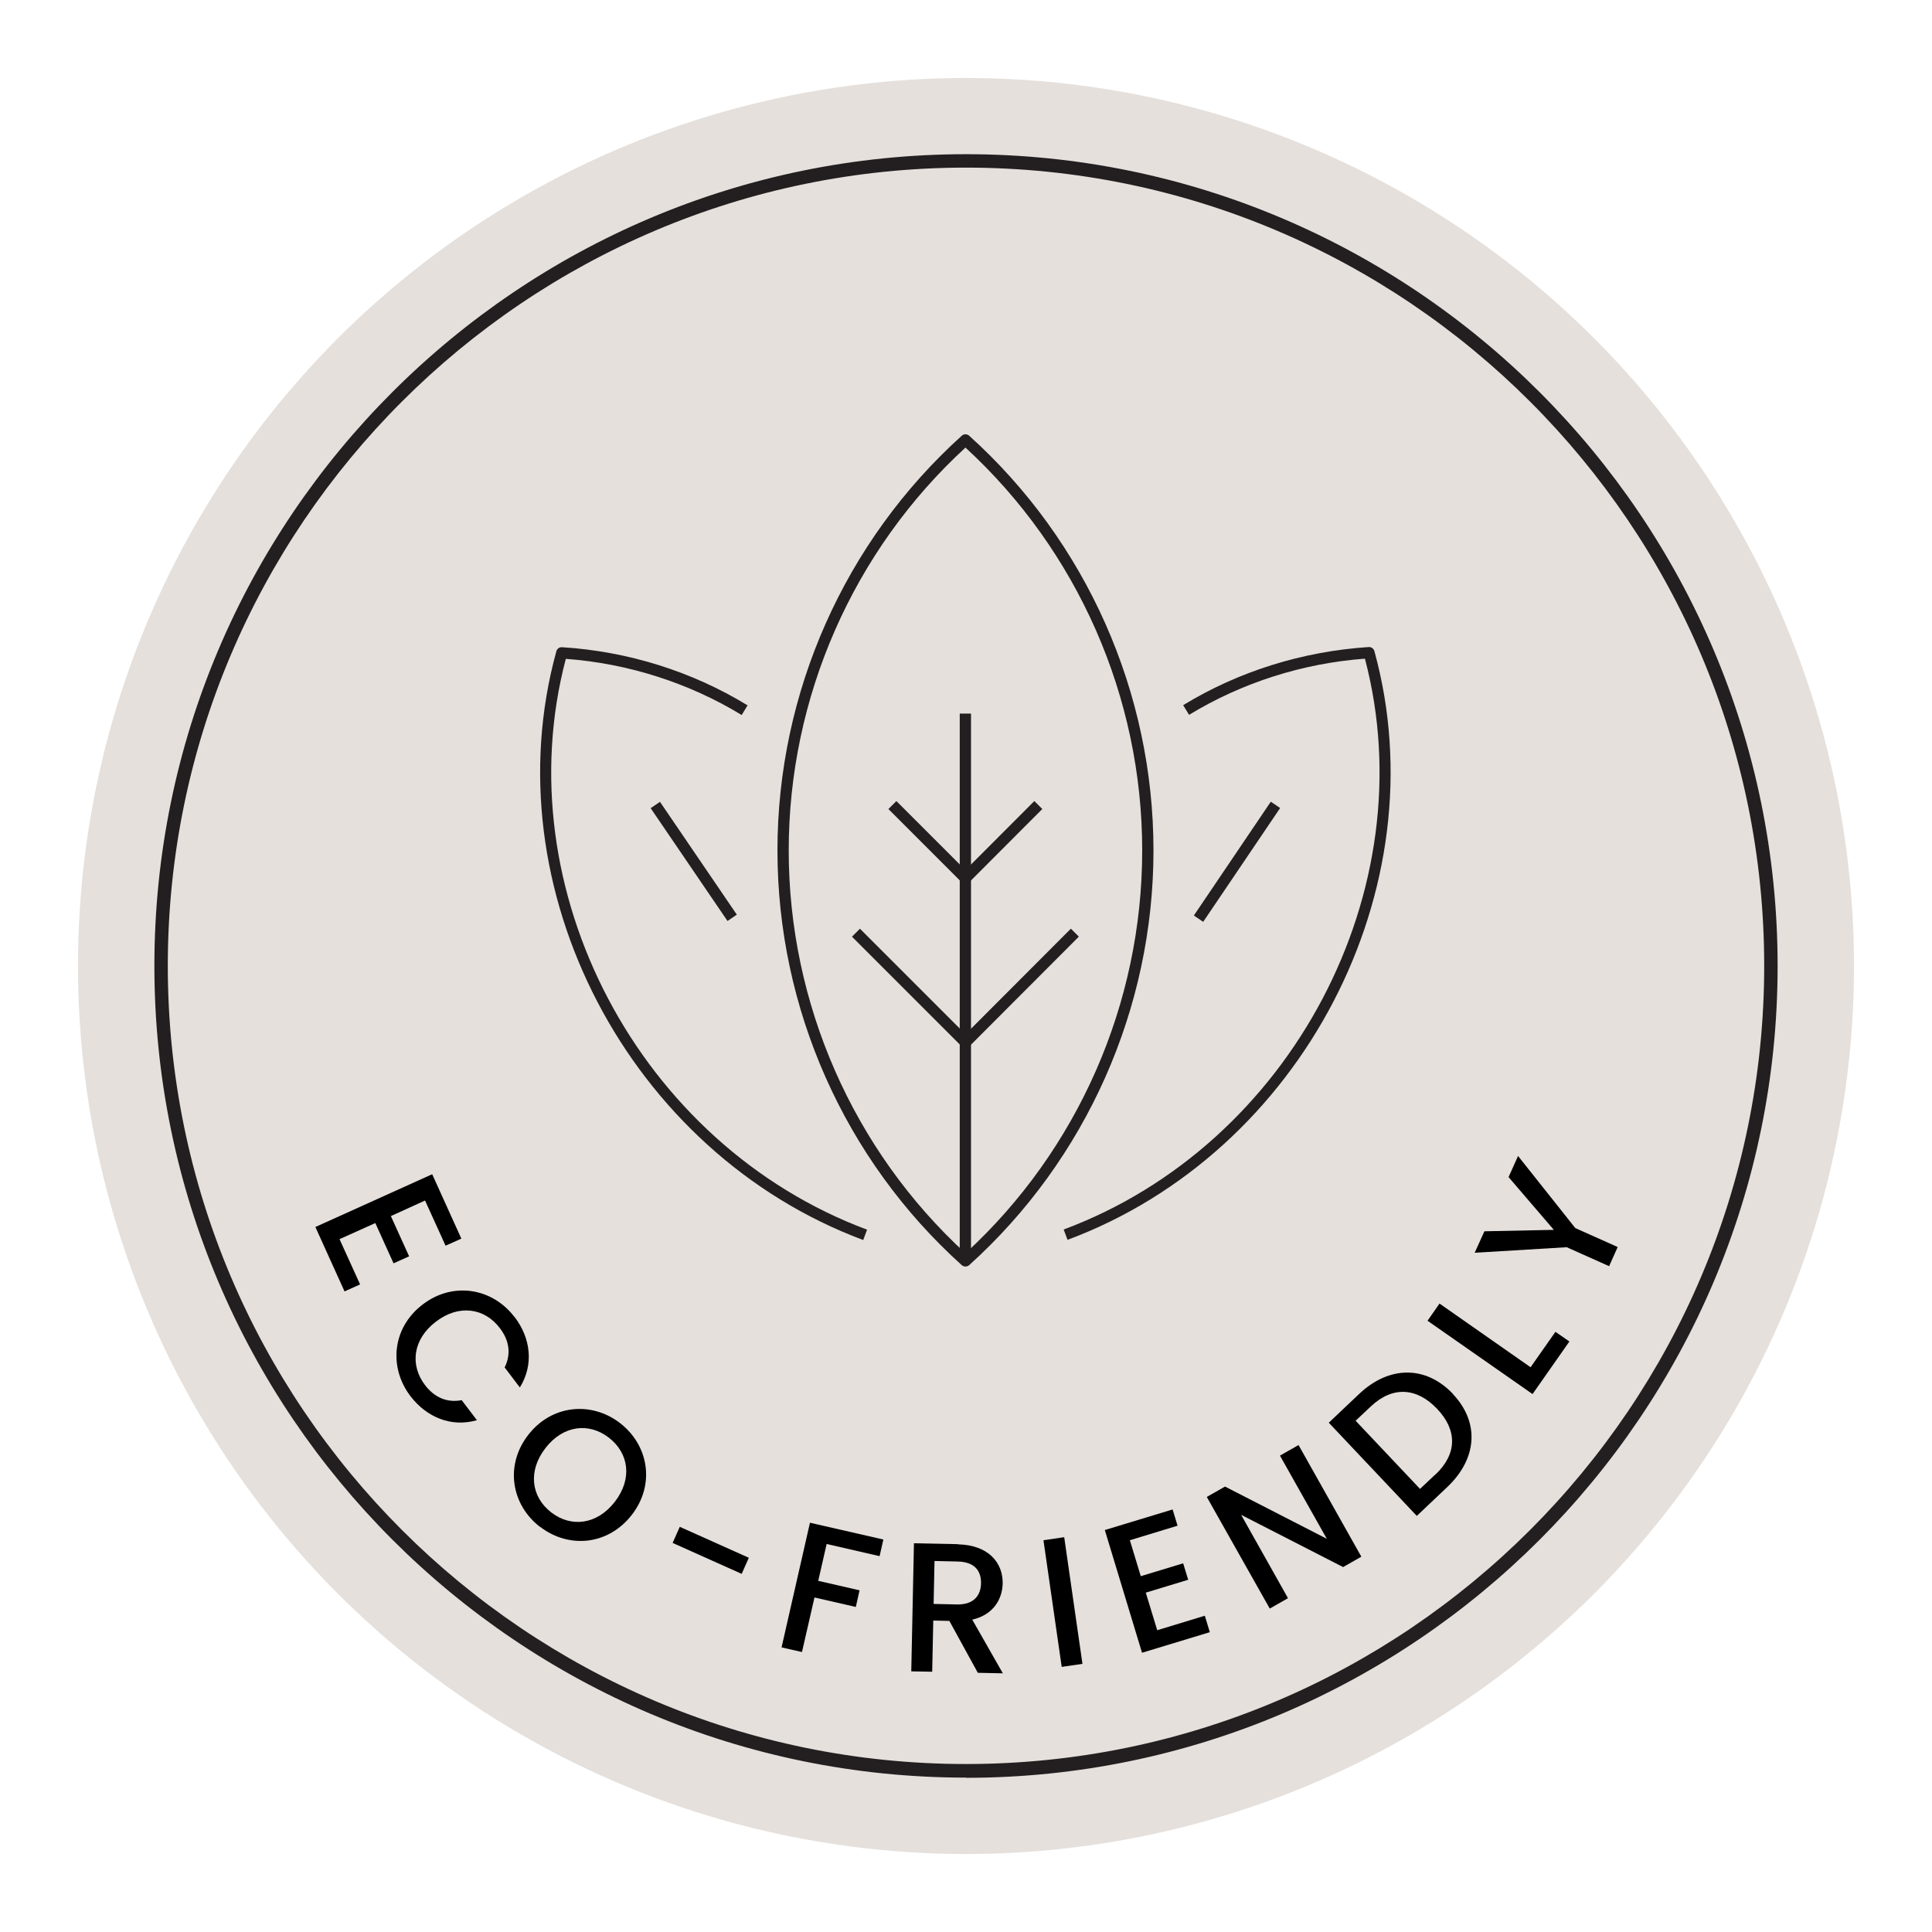 <?xml version="1.0" encoding="UTF-8"?>
<svg id="Layer_1" data-name="Layer 1" xmlns="http://www.w3.org/2000/svg" viewBox="0 0 108 108">
  <defs>
    <style>
      .cls-1 {
        fill: #231f20;
      }

      .cls-2 {
        fill: #e5e0dc;
      }
    </style>
  </defs>
  <circle class="cls-2" cx="54" cy="54" r="49.64"/>
  <path class="cls-1" d="M54,99.37c-25.02,0-45.37-20.35-45.37-45.38S28.98,8.62,54,8.62s45.37,20.35,45.37,45.38-20.36,45.38-45.37,45.38ZM54,9.37c-24.61,0-44.62,20.02-44.62,44.62s20.02,44.62,44.62,44.62,44.62-20.02,44.62-44.62S78.61,9.37,54,9.37Z"/>
  <g>
    <path d="M24.91,69.64l-1.15-2.53-1.91.87,1.02,2.25-.87.39-1.02-2.25-2,.9,1.15,2.53-.87.39-1.63-3.6,6.53-2.95,1.63,3.6-.87.39Z"/>
    <path d="M28.76,73.61c.91,1.19,1.09,2.67.3,3.95l-.85-1.12c.38-.77.25-1.52-.27-2.2-.86-1.13-2.29-1.34-3.57-.36-1.29.98-1.47,2.42-.61,3.55.52.68,1.22,1,2.05.84l.85,1.12c-1.44.41-2.81-.16-3.72-1.35-1.22-1.61-1.02-3.82.69-5.12,1.7-1.3,3.9-.91,5.12.69Z"/>
    <path d="M30.18,85.35c-1.6-1.24-1.97-3.44-.65-5.14,1.31-1.69,3.53-1.89,5.13-.66,1.61,1.25,1.97,3.44.66,5.13-1.32,1.7-3.52,1.91-5.14.66ZM30.81,84.54c1.12.87,2.57.69,3.56-.59.99-1.28.79-2.71-.33-3.58s-2.56-.7-3.55.58-.8,2.72.32,3.59Z"/>
    <path d="M38,85.35l3.86,1.73-.4.9-3.86-1.73.4-.9Z"/>
    <path d="M45.27,85.12l4.11.94-.21.93-2.96-.68-.47,2.06,2.31.53-.21.93-2.31-.53-.7,3.05-1.14-.26,1.59-6.98Z"/>
    <path d="M53.56,86.33c1.7.04,2.51,1.03,2.49,2.19-.02.84-.49,1.74-1.7,2.02l1.71,3-1.4-.03-1.59-2.9-.9-.02-.06,2.86-1.17-.02.15-7.16,2.47.05ZM53.54,87.29l-1.3-.03-.05,2.4,1.3.03c.92.02,1.34-.48,1.35-1.19.01-.72-.39-1.19-1.3-1.21Z"/>
    <path d="M58.33,86.1l1.16-.17,1.02,7.08-1.16.17-1.02-7.08Z"/>
    <path d="M65.82,85.29l-2.66.81.61,2.01,2.37-.72.28.92-2.37.72.64,2.1,2.66-.81.28.92-3.79,1.15-2.08-6.86,3.79-1.15.28.92Z"/>
    <path d="M72.59,80.78l3.51,6.24-1.02.58-5.7-2.92,2.62,4.66-1.02.58-3.52-6.24,1.02-.58,5.69,2.92-2.62-4.65,1.02-.58Z"/>
    <path d="M81.22,77.93c1.51,1.6,1.35,3.62-.32,5.2l-1.7,1.61-4.92-5.21,1.7-1.61c1.67-1.58,3.72-1.6,5.24,0ZM80.24,82.43c1.23-1.16,1.22-2.49.1-3.67-1.13-1.19-2.48-1.3-3.71-.14l-.85.8,3.6,3.81.85-.8Z"/>
    <path d="M80.47,72.87l5.09,3.56,1.39-1.98.78.54-2.06,2.94-5.87-4.1.67-.96Z"/>
    <path d="M82.44,70.02l.54-1.19,3.88-.08-2.53-2.95.53-1.18,3.2,4.03,2.37,1.06-.48,1.07-2.37-1.06-5.14.31Z"/>
  </g>
  <g>
    <path class="cls-1" d="M53.97,70.8c-.08,0-.15-.03-.21-.08-6.55-5.9-10.3-14.35-10.3-23.18s3.76-17.28,10.3-23.18c.12-.11.3-.11.42,0,6.55,5.9,10.3,14.35,10.3,23.18s-3.76,17.28-10.3,23.18c-.06.05-.14.08-.21.08ZM53.97,25.02c-6.28,5.77-9.88,13.96-9.88,22.52s3.6,16.75,9.88,22.52c6.28-5.77,9.88-13.96,9.88-22.52s-3.6-16.75-9.88-22.52Z"/>
    <path class="cls-1" d="M48.26,69.32c-13.11-4.89-20.81-19.65-17.16-32.91.04-.14.16-.24.32-.23,3.69.23,7.28,1.36,10.37,3.25l-.33.54c-2.94-1.79-6.33-2.88-9.83-3.14-3.4,12.89,4.11,27.16,16.84,31.91l-.22.59Z"/>
    <path class="cls-1" d="M59.68,69.32l-.22-.59c12.73-4.74,20.24-19.02,16.84-31.91-3.5.26-6.89,1.35-9.83,3.14l-.33-.54c3.09-1.89,6.68-3.01,10.37-3.25.15-.01.28.09.32.23,3.65,13.26-4.05,28.03-17.16,32.91Z"/>
    <rect class="cls-1" x="53.65" y="39.89" width=".63" height="30.59"/>
    <rect class="cls-1" x="52.7" y="54.88" width="8.65" height=".63" transform="translate(-22.32 56.56) rotate(-45.05)"/>
    <rect class="cls-1" x="50.59" y="50.86" width=".63" height="8.65" transform="translate(-24.11 52.17) rotate(-45)"/>
    <rect class="cls-1" x="53.12" y="46.72" width="5.77" height=".63" transform="translate(-16.85 53.45) rotate(-45.05)"/>
    <rect class="cls-1" x="51.61" y="44.15" width=".63" height="5.77" transform="translate(-18.05 50.5) rotate(-45)"/>
    <rect class="cls-1" x="65.31" y="47.86" width="7.68" height=".63" transform="translate(-9.49 78.48) rotate(-55.94)"/>
    <rect class="cls-1" x="38.46" y="44.33" width=".63" height="7.63" transform="translate(-20.37 30.19) rotate(-34.26)"/>
  </g>
</svg>